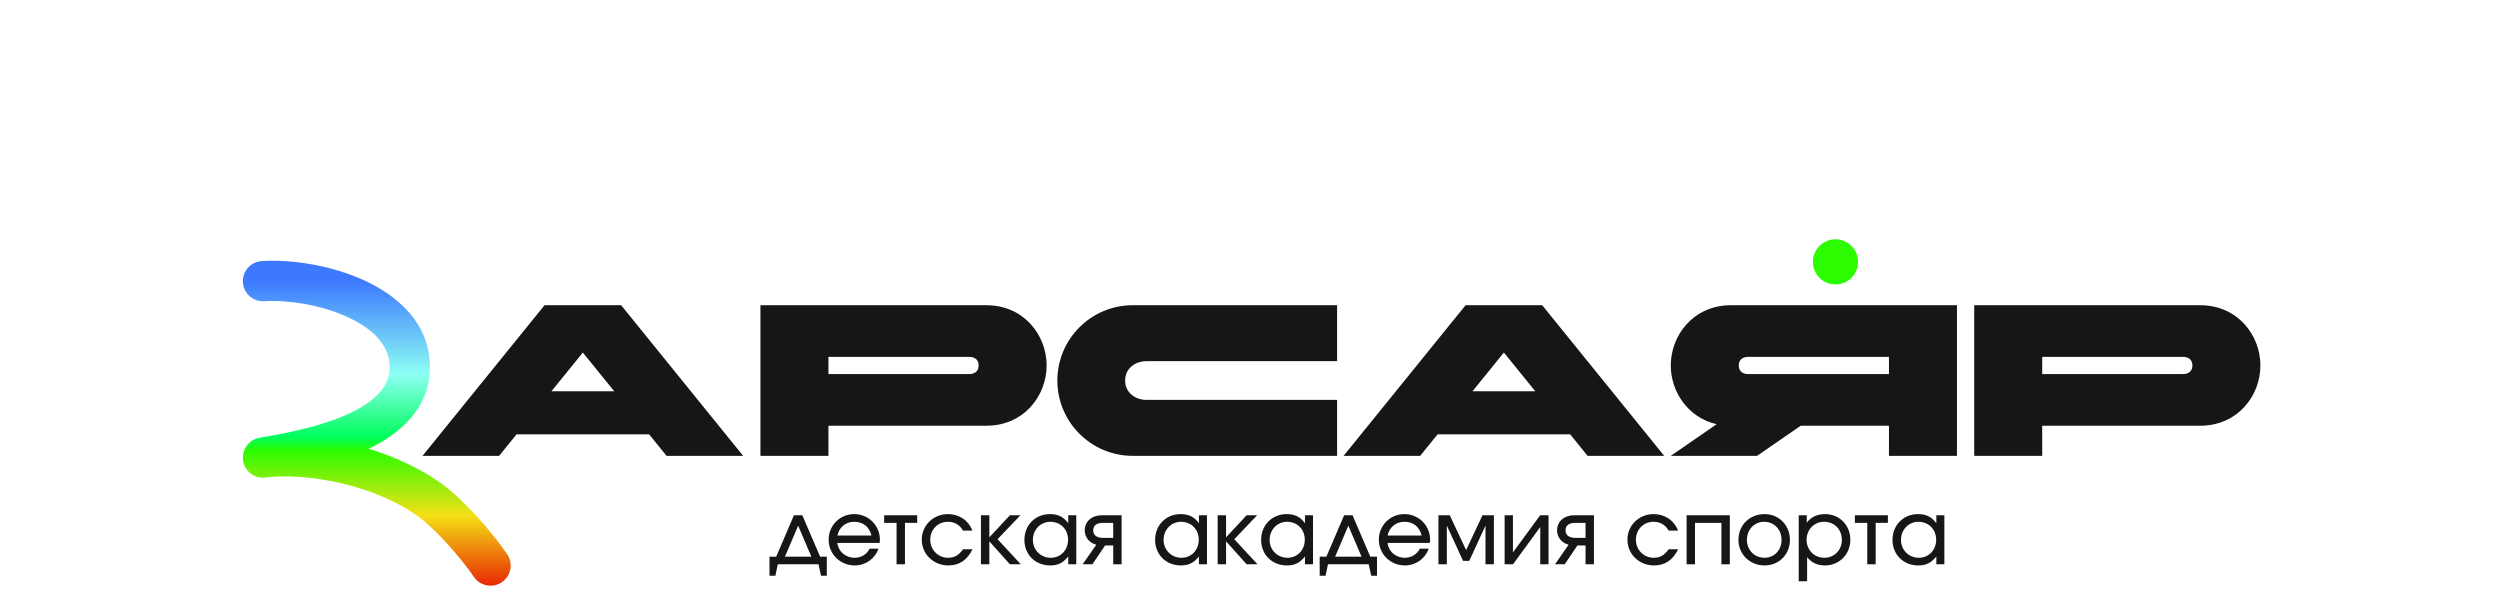 <?xml version="1.0" encoding="UTF-8"?> <svg xmlns="http://www.w3.org/2000/svg" width="700" height="170" viewBox="0 0 700 170" fill="none"><rect width="700" height="170" fill="white"></rect><path d="M507.61 73.321C507.61 76.812 510.44 79.642 513.932 79.642C517.422 79.642 520.252 76.812 520.252 73.321C520.252 69.83 517.422 67 513.932 67C510.44 67 507.61 69.83 507.61 73.321Z" fill="#2CFC00"></path><path d="M611.222 99.921C598.087 99.921 584.953 99.921 571.818 99.921C571.818 101.528 571.818 103.135 571.818 104.742C584.953 104.742 598.087 104.742 611.222 104.742C612.91 104.742 613.874 103.838 613.874 102.331C613.874 100.825 612.91 99.921 611.222 99.921ZM571.818 127.637C565.471 127.637 559.125 127.637 552.778 127.637C552.778 113.578 552.778 99.52 552.778 85.461C573.866 85.461 594.954 85.461 616.043 85.461C626.586 85.461 632.913 93.896 632.913 102.331C632.913 110.767 626.586 119.202 616.043 119.202C601.301 119.202 586.559 119.202 571.818 119.202C571.818 122.014 571.818 124.825 571.818 127.637Z" fill="#161616"></path><path d="M489.505 104.742C502.64 104.742 515.775 104.742 528.909 104.742C528.909 103.135 528.909 101.528 528.909 99.921C515.775 99.921 502.64 99.921 489.505 99.921C487.817 99.921 486.854 100.825 486.854 102.331C486.854 103.838 487.817 104.742 489.505 104.742ZM484.685 85.461C505.773 85.461 526.861 85.461 547.949 85.461C547.949 99.52 547.949 113.578 547.949 127.637C541.603 127.637 535.256 127.637 528.909 127.637C528.909 124.825 528.909 122.014 528.909 119.202C520.675 119.202 512.44 119.202 504.206 119.202C500.129 122.014 496.052 124.825 491.975 127.637C483.922 127.637 475.868 127.637 467.814 127.637C472.092 124.685 476.37 121.733 480.648 118.78C472.574 116.912 467.814 109.622 467.814 102.331C467.814 93.896 474.141 85.461 484.685 85.461Z" fill="#161616"></path><path d="M421.088 98.716C418.156 102.331 415.223 105.946 412.291 109.562C418.155 109.562 424.02 109.562 429.884 109.562C426.952 105.946 424.02 102.331 421.088 98.716ZM410.363 85.461C417.513 85.461 424.663 85.461 431.813 85.461C443.201 99.52 454.588 113.578 465.976 127.637C458.826 127.637 451.676 127.637 444.526 127.637C442.899 125.629 441.272 123.62 439.645 121.612C427.274 121.612 414.902 121.612 402.53 121.612C400.903 123.62 399.276 125.629 397.65 127.637C390.5 127.637 383.35 127.637 376.201 127.637C387.588 113.578 398.976 99.52 410.363 85.461Z" fill="#161616"></path><path d="M374.387 111.972C374.387 117.194 374.387 122.415 374.387 127.637C355.307 127.637 336.228 127.637 317.148 127.637C305.52 127.637 296.06 118.178 296.06 106.549C296.06 94.92 305.52 85.461 317.148 85.461C336.228 85.461 355.307 85.461 374.387 85.461C374.387 90.683 374.387 95.904 374.387 101.126C356.613 101.126 338.838 101.126 321.064 101.126C317.75 101.126 315.039 103.235 315.039 106.549C315.039 109.863 317.75 111.972 321.064 111.972C338.838 111.972 356.613 111.972 374.387 111.972Z" fill="#161616"></path><path d="M271.364 99.921C258.229 99.921 245.094 99.921 231.959 99.921C231.959 101.528 231.959 103.135 231.959 104.742C245.094 104.742 258.229 104.742 271.364 104.742C273.051 104.742 274.015 103.838 274.015 102.331C274.015 100.825 273.051 99.921 271.364 99.921ZM231.959 127.637C225.613 127.637 219.266 127.637 212.92 127.637C212.92 113.578 212.92 99.52 212.92 85.461C234.008 85.461 255.096 85.461 276.185 85.461C286.729 85.461 293.055 93.896 293.055 102.331C293.055 110.767 286.729 119.202 276.185 119.202C261.443 119.202 246.701 119.202 231.959 119.202C231.959 122.014 231.959 124.825 231.959 127.637Z" fill="#161616"></path><path d="M163.194 98.716C160.261 102.331 157.329 105.946 154.397 109.562C160.261 109.562 166.126 109.562 171.99 109.562C169.058 105.946 166.126 102.331 163.194 98.716ZM152.469 85.461C159.619 85.461 166.769 85.461 173.919 85.461C185.306 99.52 196.694 113.578 208.081 127.637C200.931 127.637 193.782 127.637 186.632 127.637C185.005 125.629 183.378 123.62 181.751 121.612C169.379 121.612 157.008 121.612 144.636 121.612C143.009 123.62 141.382 125.629 139.756 127.637C132.606 127.637 125.456 127.637 118.306 127.637C129.694 113.578 141.081 99.52 152.469 85.461Z" fill="#161616"></path><path d="M109.107 102.783C109.107 97.09 105.004 92.311 97.334 88.779C89.794 85.306 80.461 83.929 74.007 84.35C70.899 84.552 68.216 82.197 68.013 79.09C67.81 75.983 70.165 73.299 73.273 73.097C81.486 72.561 92.706 74.232 102.053 78.537C111.269 82.782 120.384 90.513 120.385 102.783C120.385 114.482 111.813 121.514 103.219 125.674C109.602 127.592 116.18 130.427 122.314 134.496C129.743 139.424 138.241 149.631 142.016 155.182C143.767 157.757 143.099 161.263 140.523 163.015C137.949 164.766 134.442 164.097 132.691 161.522C129.238 156.445 121.72 147.634 116.08 143.892C100.8 133.755 81.791 132.684 74.418 133.71C71.365 134.135 68.536 132.031 68.067 128.985C67.597 125.94 69.661 123.081 72.7 122.568C79.946 121.342 89.56 119.497 97.29 116.002C105.228 112.412 109.107 108.104 109.107 102.783Z" fill="url(#paint0_linear_2900_71)"></path><path d="M529.899 151.175C529.899 147.025 532.949 143.95 537.049 143.95C539.324 143.95 540.874 144.725 542.174 146.5V144.275H544.424V158H542.174V155.8C540.749 157.6 539.324 158.325 537.124 158.325C532.974 158.325 529.899 155.3 529.899 151.175ZM532.274 151.15C532.274 154 534.449 156.175 537.274 156.175C540.049 156.175 542.124 154.025 542.124 151.125C542.124 148.225 540.024 146.1 537.149 146.1C534.424 146.1 532.274 148.325 532.274 151.15Z" fill="#161616"></path><path d="M522.838 158V146.4H519.363V144.275H528.613V146.4H525.188V158H522.838Z" fill="#161616"></path><path d="M503.643 162.75V144.275H505.893V146.375C507.018 144.8 508.793 143.95 510.993 143.95C515.043 143.95 518.093 147.025 518.093 151.125C518.093 155.225 515.018 158.325 510.943 158.325C508.868 158.325 507.218 157.55 505.993 156V162.75H503.643ZM510.818 156.175C513.593 156.175 515.718 154.025 515.718 151.175C515.718 148.225 513.618 146.1 510.718 146.1C507.968 146.1 505.843 148.3 505.843 151.15C505.843 154 507.993 156.175 510.818 156.175Z" fill="#161616"></path><path d="M486.759 151.15C486.759 147.025 489.909 143.95 494.084 143.95C498.109 143.95 501.184 147.075 501.184 151.175C501.184 155.225 498.109 158.325 494.084 158.325C489.959 158.325 486.759 155.2 486.759 151.15ZM494.059 156.175C496.784 156.175 498.834 154.05 498.834 151.175C498.834 148.25 496.759 146.1 493.934 146.1C491.209 146.1 489.134 148.3 489.134 151.15C489.134 154.025 491.259 156.175 494.059 156.175Z" fill="#161616"></path><path d="M472.247 158V144.275H484.347V158H481.997V146.4H474.597V158H472.247Z" fill="#161616"></path><path d="M467.23 153.8H469.88C468.43 156.8 466.18 158.325 463.13 158.325C458.955 158.325 455.68 155.15 455.68 151.1C455.68 147.1 458.905 143.95 463.005 143.95C466.155 143.95 468.755 145.7 469.855 148.575H467.23C466.305 146.95 464.855 146.1 462.98 146.1C460.18 146.1 458.055 148.275 458.055 151.125C458.055 153.975 460.255 156.175 463.055 156.175C464.805 156.175 466.005 155.5 467.23 153.8Z" fill="#161616"></path><path d="M443.952 150.6V146.4H441.102C439.327 146.4 438.352 147.125 438.352 148.5C438.352 149.85 439.327 150.6 441.102 150.6H443.952ZM435.402 158L439.202 152.525C437.227 151.975 435.977 150.425 435.977 148.5C435.977 146.025 437.952 144.275 440.727 144.275H446.302V158H443.952V152.725H441.677L438.127 158H435.402Z" fill="#161616"></path><path d="M421.294 158V144.275H423.619V154.675L431.244 144.275H433.594V158H431.269V147.575L423.644 158H421.294Z" fill="#161616"></path><path d="M402.764 158V144.275H405.939L410.514 154.025L415.089 144.275H418.289V158H415.939V147.175L411.389 157.05H409.664L405.114 147.175V158H402.764Z" fill="#161616"></path><path d="M397.551 153.625H400.026C399.076 156.425 396.401 158.325 393.401 158.325C389.301 158.325 386.076 155.15 386.076 151.1C386.076 147.1 389.251 143.95 393.226 143.95C397.226 143.95 400.426 147.125 400.426 151.1C400.426 151.45 400.401 151.7 400.326 152.025H388.526C388.751 154.4 390.801 156.175 393.351 156.175C395.176 156.175 396.751 155.225 397.551 153.625ZM388.526 149.95H398.051C397.501 147.525 395.701 146.1 393.251 146.1C390.851 146.1 389.026 147.6 388.526 149.95Z" fill="#161616"></path><path d="M369.51 161.2V155.875H371.385L376.36 144.275H378.71L383.685 155.875H385.56V161.2H383.935L383.235 158H371.835L371.16 161.2H369.51ZM373.835 155.875H381.235L377.535 147.2L373.835 155.875Z" fill="#161616"></path><path d="M353.117 151.175C353.117 147.025 356.167 143.95 360.267 143.95C362.542 143.95 364.092 144.725 365.392 146.5V144.275H367.642V158H365.392V155.8C363.967 157.6 362.542 158.325 360.342 158.325C356.192 158.325 353.117 155.3 353.117 151.175ZM355.492 151.15C355.492 154 357.667 156.175 360.492 156.175C363.267 156.175 365.342 154.025 365.342 151.125C365.342 148.225 363.242 146.1 360.367 146.1C357.642 146.1 355.492 148.325 355.492 151.15Z" fill="#161616"></path><path d="M340.948 158V144.275H343.298V150.45L349.048 144.275H351.998L345.598 150.975L352.098 158H349.048L343.298 151.575V158H340.948Z" fill="#161616"></path><path d="M323.429 151.175C323.429 147.025 326.479 143.95 330.579 143.95C332.854 143.95 334.404 144.725 335.704 146.5V144.275H337.954V158H335.704V155.8C334.279 157.6 332.854 158.325 330.654 158.325C326.504 158.325 323.429 155.3 323.429 151.175ZM325.804 151.15C325.804 154 327.979 156.175 330.804 156.175C333.579 156.175 335.654 154.025 335.654 151.125C335.654 148.225 333.554 146.1 330.679 146.1C327.954 146.1 325.804 148.325 325.804 151.15Z" fill="#161616"></path><path d="M311.701 150.6V146.4H308.851C307.076 146.4 306.101 147.125 306.101 148.5C306.101 149.85 307.076 150.6 308.851 150.6H311.701ZM303.151 158L306.951 152.525C304.976 151.975 303.726 150.425 303.726 148.5C303.726 146.025 305.701 144.275 308.476 144.275H314.051V158H311.701V152.725H309.426L305.876 158H303.151Z" fill="#161616"></path><path d="M286.833 151.175C286.833 147.025 289.883 143.95 293.983 143.95C296.258 143.95 297.808 144.725 299.108 146.5V144.275H301.358V158H299.108V155.8C297.683 157.6 296.258 158.325 294.058 158.325C289.908 158.325 286.833 155.3 286.833 151.175ZM289.208 151.15C289.208 154 291.383 156.175 294.208 156.175C296.983 156.175 299.058 154.025 299.058 151.125C299.058 148.225 296.958 146.1 294.083 146.1C291.358 146.1 289.208 148.325 289.208 151.15Z" fill="#161616"></path><path d="M274.664 158V144.275H277.014V150.45L282.764 144.275H285.714L279.314 150.975L285.814 158H282.764L277.014 151.575V158H274.664Z" fill="#161616"></path><path d="M269.647 153.8H272.297C270.847 156.8 268.597 158.325 265.547 158.325C261.372 158.325 258.097 155.15 258.097 151.1C258.097 147.1 261.322 143.95 265.422 143.95C268.572 143.95 271.172 145.7 272.272 148.575H269.647C268.722 146.95 267.272 146.1 265.397 146.1C262.597 146.1 260.472 148.275 260.472 151.125C260.472 153.975 262.672 156.175 265.472 156.175C267.222 156.175 268.422 155.5 269.647 153.8Z" fill="#161616"></path><path d="M251.037 158V146.4H247.562V144.275H256.812V146.4H253.387V158H251.037Z" fill="#161616"></path><path d="M243.498 153.625H245.973C245.023 156.425 242.348 158.325 239.348 158.325C235.248 158.325 232.023 155.15 232.023 151.1C232.023 147.1 235.198 143.95 239.173 143.95C243.173 143.95 246.373 147.125 246.373 151.1C246.373 151.45 246.348 151.7 246.273 152.025H234.473C234.698 154.4 236.748 156.175 239.298 156.175C241.123 156.175 242.698 155.225 243.498 153.625ZM234.473 149.95H243.998C243.448 147.525 241.648 146.1 239.198 146.1C236.798 146.1 234.973 147.6 234.473 149.95Z" fill="#161616"></path><path d="M215.458 161.2V155.875H217.333L222.308 144.275H224.658L229.633 155.875H231.508V161.2H229.883L229.183 158H217.783L217.108 161.2H215.458ZM219.783 155.875H227.183L223.483 147.2L219.783 155.875Z" fill="#161616"></path><defs><linearGradient id="paint0_linear_2900_71" x1="109.172" y1="78.638" x2="109.172" y2="166.783" gradientUnits="userSpaceOnUse"><stop stop-color="#3D79FF"></stop><stop offset="0.299" stop-color="#8DFFF3"></stop><stop offset="0.496" stop-color="#00FE5C"></stop><stop offset="0.54" stop-color="#2CFC00"></stop><stop offset="0.746" stop-color="#F5DF16"></stop><stop offset="1" stop-color="#E50E00"></stop></linearGradient></defs></svg> 